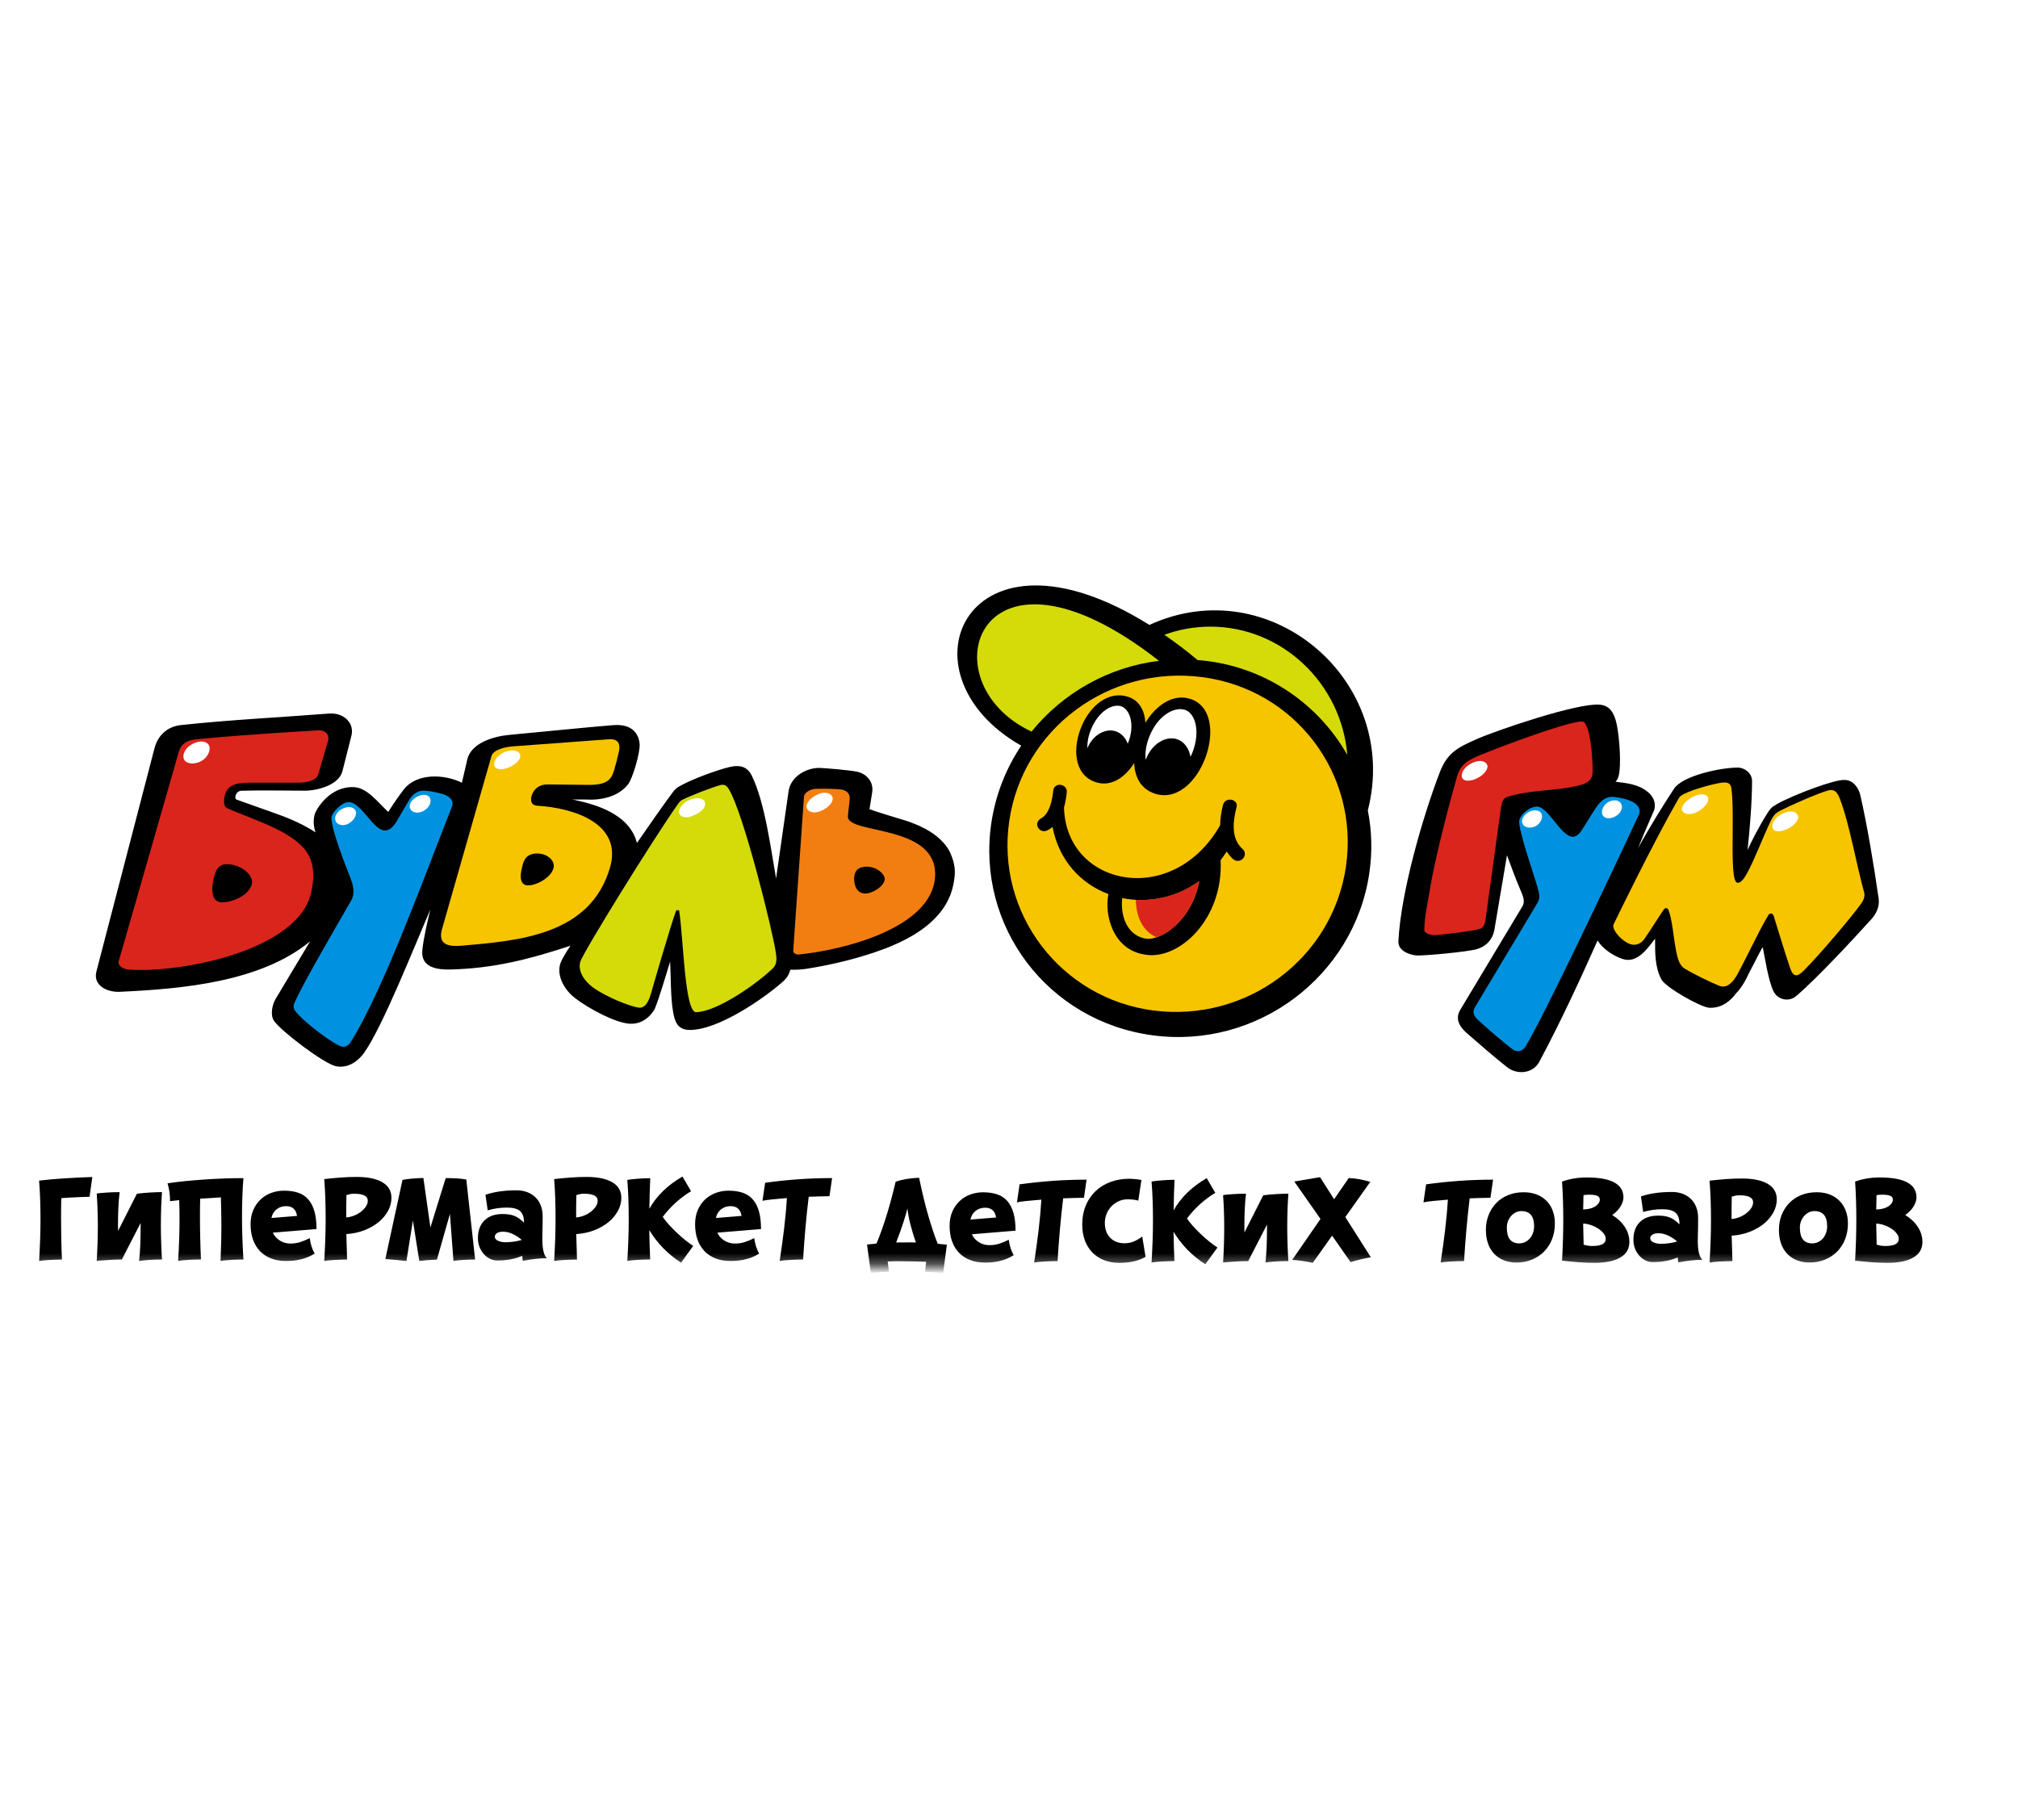 <?xml version="1.0" encoding="UTF-8"?> <svg xmlns="http://www.w3.org/2000/svg" width="194" height="175" viewBox="0 0 194 175" fill="none"> <rect width="193.103" height="175" fill="white"></rect> <mask id="mask0_123_285" style="mask-type:luminance" maskUnits="userSpaceOnUse" x="3" y="54" width="188" height="68"> <path d="M3 54H191V121.68H3V54Z" fill="white"></path> </mask> <g mask="url(#mask0_123_285)"> <g filter="url(#filter0_d_123_285)"> <path fill-rule="evenodd" clip-rule="evenodd" d="M158.382 69.125C158.802 70.447 158.938 72.566 158.898 74.002C159.394 74.164 159.891 74.397 160.386 74.741C161.11 73.97 162.215 73.397 163.411 72.997C165.012 72.463 166.916 72.175 167.992 72.175C169.845 72.175 171.529 73.682 171.601 75.532C173.021 74.828 175.71 73.729 177.502 73.44C180.031 73.037 181.679 74.785 182.087 77.146C182.627 80.259 183.112 83.391 183.719 86.551C184.184 88.968 182.607 90.392 181.147 91.99C179.17 94.153 176.59 96.63 174.682 98.282C173.233 99.536 170.837 98.967 169.709 97.317C168.456 98.777 166.636 100.144 164.571 99.571C163.087 99.156 161.019 98.01 159.815 97.005C158.998 96.324 158.638 95.838 158.294 94.862C157.338 95.099 156.225 95.023 155.321 94.644C153.925 97.693 152.468 100.735 150.888 103.693C149.648 106.018 147.047 106.315 144.855 105.172C143.371 104.397 141.991 103.131 140.654 102.106C139.058 100.881 138.434 99.002 139.302 97.143C139.714 96.265 140.374 95.237 140.862 94.371C139.71 94.501 138.034 94.722 136.929 94.64C134.937 94.489 133.04 93.093 133.149 90.978C133.185 90.265 133.256 89.506 133.356 88.719C130.212 97.867 121.002 104.112 110.916 102.743C102.578 101.612 96.277 95.715 94.064 88.272C91.387 93.133 83.366 95.407 78.281 96.051C76.444 98.393 70.323 101.976 67.114 101.897C65.97 101.87 64.933 101.395 64.257 100.473C63.407 101.072 62.379 101.363 61.341 101.3C59.129 101.162 55.483 99.24 54.12 97.563C53.532 96.839 53.083 95.965 52.795 94.853C50.414 95.505 47.718 95.878 45.269 96.044C44.161 96.119 42.533 96.174 41.517 95.675C40.201 98.706 38.788 101.731 37.736 103.191C36.675 104.654 34.998 105.445 33.186 105.39C30.954 105.322 25.825 101.494 25.057 99.671C24.625 98.647 24.701 97.511 25.081 96.49C24.233 96.736 23.381 96.934 22.536 97.1C19.316 97.733 15.879 98.041 12.578 98.235C9.926 98.389 7.313 96.25 8.049 93.509C10.006 86.263 11.914 78.973 13.73 71.688C14.451 68.809 17.084 68.227 19.483 68.054C23.781 67.741 28.086 67.42 32.382 67.084C35.195 66.863 37.579 69.169 36.875 71.945L36.255 74.394C36.861 74.597 37.434 74.885 37.96 75.248C39.568 73.519 41.381 72.922 43.685 73.211C44.309 70.525 47.218 69.339 49.758 69.129C52.951 68.868 56.928 68.453 59.917 68.184C62.341 67.966 64.406 69.549 64.633 71.981C64.718 72.906 64.378 74.287 64.09 75.192C64.469 74.749 65.166 74.362 65.678 74.097C66.81 73.512 69.135 72.574 70.739 72.234C72.763 71.803 74.404 72.677 75.344 74.52C76.38 73.151 78.32 72.293 80.021 72.281C81.121 72.274 83.281 72.46 84.302 72.863C86.018 73.539 87.198 75.101 87.002 76.969C89.431 77.716 91.799 78.59 93.311 80.243C93.34 79.982 93.368 79.721 93.404 79.46C93.709 77.249 94.361 75.1 95.336 73.092C83.062 62.766 94.436 47.673 111.344 58.059C114.462 56.965 117.826 56.778 121.046 57.519C124.266 58.26 127.21 59.9 129.535 62.247C131.623 64.357 133.148 66.957 133.968 69.809C134.789 72.661 134.88 75.674 134.232 78.57C134.465 79.994 134.544 81.461 134.477 82.913C135.325 79.452 136.461 75.987 137.549 73.373C138.346 71.455 140.166 70.45 141.979 69.647C144.731 68.429 152.368 65.922 154.894 66.135C156.746 66.293 157.846 67.436 158.382 69.125Z" fill="white"></path> </g> <path fill-rule="evenodd" clip-rule="evenodd" d="M131.496 77.919C131.88 79.861 131.944 81.897 131.637 83.97C130.168 93.882 120.846 100.878 110.836 99.546C100.738 98.213 93.832 89.048 95.301 79.136C95.696 76.474 96.677 73.932 98.173 71.694C85.959 64.753 92.96 49.102 110.496 60.085C122.138 54.742 134.673 65.524 131.496 77.919Z" fill="black"></path> <path fill-rule="evenodd" clip-rule="evenodd" d="M116.361 60.25C114.813 60.25 113.32 60.527 111.936 61.033C113.035 61.793 114.099 62.602 115.125 63.457C115.452 63.484 115.779 63.519 116.105 63.56C118.888 63.923 121.548 64.927 123.877 66.493C126.205 68.06 128.138 70.145 129.524 72.586C128.952 65.696 123.238 60.25 116.361 60.25ZM99.169 70.34C102.17 66.629 106.563 64.13 111.42 63.537C94.044 49.935 88.947 65.586 99.169 70.34Z" fill="#D4DB09"></path> <path fill-rule="evenodd" clip-rule="evenodd" d="M115.581 65.103C106.603 63.925 98.317 70.079 97.025 78.934C95.729 87.79 101.947 95.969 110.836 97.151C119.814 98.331 128.1 92.176 129.392 83.321C130.689 74.465 124.559 66.286 115.581 65.103Z" fill="#F7C400"></path> <path fill-rule="evenodd" clip-rule="evenodd" d="M100.135 78.659C100.567 78.401 101.083 77.721 101.255 76.016C101.343 75.166 102.636 75.335 102.552 76.186C102.507 76.677 102.419 77.162 102.288 77.637C102.291 77.665 102.292 77.692 102.291 77.72C102.548 85.251 112.758 87.316 117.299 79.342C117.307 78.725 117.403 78.064 117.571 77.38C117.831 76.53 119.124 76.87 118.867 77.637C118.351 79.683 118.607 80.877 119.472 81.644C120.076 82.241 119.211 83.178 118.523 82.582C118.294 82.371 118.093 82.13 117.927 81.866C117.739 82.158 117.547 82.439 117.343 82.704C117.619 88.427 113.29 92.366 110.065 91.781C106.94 91.306 106.161 87.901 106.557 85.963C103.94 84.982 101.807 82.767 101.188 79.512C101.025 79.645 100.847 79.759 100.659 79.853C99.875 80.189 99.271 79.082 100.135 78.659Z" fill="black"></path> <path fill-rule="evenodd" clip-rule="evenodd" d="M110.144 90.247C111.633 90.48 114.614 88.467 115.281 84.718C114.23 85.491 113.028 86.036 111.753 86.316C110.479 86.597 109.159 86.608 107.88 86.347C107.672 88.522 108.66 90.014 110.144 90.247Z" fill="#F7C400"></path> <path fill-rule="evenodd" clip-rule="evenodd" d="M109.193 86.517C109.217 88.226 109.913 89.582 111.194 90.12C112.738 89.602 114.751 87.715 115.286 84.718C113.526 86.007 111.372 86.643 109.193 86.517Z" fill="#DA251C"></path> <path fill-rule="evenodd" clip-rule="evenodd" d="M114.549 67.239C118.529 68.714 115.28 77.842 110.923 76.273C109.651 75.814 109.087 74.682 109.035 73.366C108.127 74.794 106.743 75.731 105.226 75.165C103.21 74.413 103.102 71.851 104.006 69.763C104.842 67.825 106.574 66.404 108.423 66.986C109.527 67.334 110.04 68.315 110.111 69.49C111.147 67.781 112.844 66.607 114.549 67.239Z" fill="black"></path> <path fill-rule="evenodd" clip-rule="evenodd" d="M107.816 67.919C106.972 67.611 105.608 68.358 104.884 70.134C104.615 70.79 104.515 71.403 104.536 71.933C105.048 70.684 106.24 69.992 107.236 70.304C107.796 70.482 108.209 70.933 108.412 71.51L108.421 71.495C109.161 69.695 108.612 68.208 107.816 67.919ZM113.946 68.259C112.914 67.907 111.317 68.758 110.493 70.814C110.161 71.645 110.069 72.416 110.141 73.061L110.149 73.041C110.665 71.594 112.033 70.692 113.169 71.079C113.849 71.312 114.314 71.965 114.45 72.772C114.518 72.637 114.578 72.495 114.638 72.345C115.426 70.312 114.898 68.588 113.946 68.259Z" fill="white"></path> <path fill-rule="evenodd" clip-rule="evenodd" d="M91.696 84.791C91.18 88.113 88.139 90.028 85.135 91.183C82.778 92.088 80.042 92.757 77.541 93.144C77.029 93.224 76.469 93.255 75.988 93.231C75.817 93.746 75.684 94.007 75.212 94.425C73.484 95.956 68.999 99.097 66.234 99.025C65.118 98.998 64.858 98.171 64.702 97.261C64.458 95.834 64.494 93.73 64.422 92.463C63.986 93.84 63.45 95.739 62.954 96.981C62.782 97.32 62.006 98.515 60.537 98.428C59.157 98.341 56.636 97.005 55.272 95.956C54.148 95.094 53.384 93.579 53.976 92.377C54.06 92.207 54.32 91.697 54.841 90.929C50.908 92.223 47.498 93.109 43.302 93.215C42.045 93.247 40.433 93.037 40.601 91.356C40.717 90.19 41.09 88.608 41.377 87.437C39.905 90.826 36.752 98.8 34.992 101.24C34.452 101.988 33.507 102.744 32.315 102.518C31.191 102.308 27.05 99.172 26.346 98.159C25.954 97.594 26.174 96.578 26.494 96.047L29.815 90.502C25.082 94.414 17.552 95.082 11.515 95.359C10.194 95.419 8.926 94.679 9.27 93.401L14.851 71.945C15.167 70.727 16.067 69.857 17.384 69.715C22.101 69.204 26.89 68.978 31.627 68.607C33.027 68.496 34.095 69.505 33.783 70.739L32.919 74.148C32.583 75.481 30.519 76.022 29.294 76.022C27.366 76.022 25.118 75.971 23.218 76.027C22.654 76.042 22.48 76.782 22.737 76.877C24.213 77.418 25.414 77.814 26.794 78.324C28.002 78.751 29.298 79.349 30.334 80.029C30.146 79.472 30.099 78.89 30.246 78.324C30.387 77.802 31.715 75.556 34.044 75.683C35.288 75.75 36.292 77.095 37.324 78.067C37.782 77.335 38.272 76.624 38.793 75.936C40.041 74.294 42.721 74.424 44.402 75.255C44.574 74.516 44.754 73.78 44.918 73.041C45.286 71.411 47.49 70.79 48.975 70.655C52.208 70.359 56.893 69.876 58.985 69.718C60.793 69.584 61.402 70.576 61.489 71.506C61.566 72.313 60.818 74.867 60.368 75.425C59.421 76.62 57.781 76.959 56.312 76.873H55.016C58.124 77.47 60.626 78.66 61.23 81.049C62.549 79.136 63.798 77.359 64.602 76.276C64.918 75.845 65.002 75.766 65.502 75.497C66.635 74.884 68.839 74.065 70.084 73.76C71.204 73.484 71.876 73.76 72.276 74.583C73.536 77.165 74.1 81.599 74.608 84.459L75.817 76.022C76.077 74.575 77.589 73.836 78.733 73.832C79.078 73.832 81.838 74.041 82.55 74.235C83.218 74.417 84.018 75.097 83.846 76.193L83.587 77.81C83.674 77.81 83.846 77.897 84.102 77.981C84.878 78.238 86.003 78.578 87.123 78.918C88.675 79.428 90.403 80.282 91.268 81.813C91.868 83.087 91.868 83.855 91.696 84.791Z" fill="black"></path> <path fill-rule="evenodd" clip-rule="evenodd" d="M78.406 75.845C78.678 75.825 80.554 75.821 80.994 75.932C81.366 76.027 81.71 76.272 81.687 76.782C81.654 77.352 81.546 77.918 81.514 78.487C81.406 80.275 90.284 79.171 89.888 84.365C89.512 89.265 81.002 91.361 76.769 91.776C76.578 91.796 76.237 91.645 76.254 91.436L77.289 76.609C77.306 76.272 77.782 75.884 78.406 75.845ZM83.067 83.344C84.167 83.201 85.087 84.02 85.051 84.538C85.003 85.218 83.931 85.839 83.327 85.902C82.294 86.009 82.075 84.962 82.118 84.368C82.154 83.85 82.375 83.431 83.067 83.344Z" fill="#F27E11"></path> <path fill-rule="evenodd" clip-rule="evenodd" d="M30.587 70.221C31.435 70.19 31.675 70.771 31.535 71.246L30.587 74.485C30.431 75.019 29.463 75.252 28.775 75.252H23.941C22.813 75.252 22.197 75.454 21.852 75.932C21.548 76.356 21.316 77.487 21.869 77.724C24.205 78.733 27.042 79.603 28.686 81.047C29.37 81.648 30.63 82.827 29.894 85.903C28.585 91.366 17.579 93.545 12.458 93.232C11.854 93.197 11.277 92.88 11.422 92.382L17.184 72.306C17.539 71.068 18.62 71.108 19.792 70.997C23.424 70.637 30.414 70.225 30.587 70.222L30.587 70.221ZM21.873 83.088C23.253 83.142 24.442 84.191 24.201 85.049C23.922 86.066 22.389 86.754 21.353 86.754C19.973 86.754 20.453 84.697 20.661 84.028C20.801 83.585 21.097 83.056 21.873 83.088Z" fill="#DA251C"></path> <path fill-rule="evenodd" clip-rule="evenodd" d="M40.773 76.015C41.285 76.031 41.978 76.173 42.542 76.339C43.218 76.537 43.677 76.976 43.449 77.55C41.066 83.561 36.877 95.19 33.696 100.217C33.523 100.473 33.264 100.671 32.919 100.644C32.359 100.597 29.279 98.393 28.355 97.171C28.234 97.009 28.182 96.725 28.291 96.463C29.022 94.715 32.755 88.331 33.764 86.579C34.143 85.919 33.967 85.14 33.7 84.451C33.464 83.847 31.655 79.345 31.887 78.488C31.999 78.068 32.835 77.123 33.528 77.123C34.736 77.123 35.856 79.812 36.98 79.848C37.448 79.863 37.824 79.484 38.148 78.938C38.528 78.301 38.961 77.534 39.369 76.862C39.697 76.328 40.189 75.999 40.773 76.015Z" fill="#0092E0"></path> <path fill-rule="evenodd" clip-rule="evenodd" d="M59.01 74.141C58.754 74.951 58.346 75.485 56.525 75.466L52.684 75.418C51.82 75.406 51.344 75.857 51.132 76.442C51 76.803 50.96 77.423 51.648 77.467C55.073 77.673 59.898 79.129 58.637 83.431C56.741 89.906 49.924 90.451 44.31 90.93C42.666 91.068 42.154 90.523 42.498 89.313L47.247 72.697C47.439 72.02 48.719 71.803 49.319 71.76C52.144 71.55 56.481 71.226 58.522 71.079C59.498 71.008 59.637 71.594 59.51 72.215C59.37 72.863 59.203 73.506 59.01 74.141ZM51.647 82.063C52.684 82.063 53.424 82.818 53.2 83.51C52.904 84.435 51.56 85.127 50.784 85.127C49.748 85.127 50.071 83.759 50.267 83.083C50.419 82.569 50.699 82.063 51.647 82.063Z" fill="#F7C400"></path> <path fill-rule="evenodd" clip-rule="evenodd" d="M70.051 75.85C71.508 78.231 74.316 89.661 74.588 91.615C74.669 92.189 74.721 92.711 74.26 93.141C72.583 94.724 68.911 97.263 66.923 97.318C65.803 97.35 65.706 90.092 65.282 87.517H65.022C64.582 88.546 62.606 95.443 62.606 95.443C62.518 95.701 62.261 96.891 61.485 96.891C60.621 96.804 58.244 95.847 56.996 94.933C56.124 94.293 55.536 93.332 55.788 92.461C56.033 91.623 62.722 80.766 65.234 77.222C65.366 77.04 65.499 76.95 65.599 76.894C66.291 76.534 68.387 75.724 69.263 75.482C69.624 75.388 69.848 75.518 70.051 75.85Z" fill="#D4DB09"></path> <path fill-rule="evenodd" clip-rule="evenodd" d="M17.642 72.862C17.554 72.265 18.074 71.668 18.762 71.414C19.454 71.157 20.058 71.328 20.142 71.841C20.23 72.352 19.798 73.036 19.106 73.289C18.421 73.542 17.73 73.372 17.642 72.862ZM39.395 77.632C39.307 77.205 39.754 76.729 40.259 76.524C40.79 76.307 41.295 76.438 41.379 76.865C41.467 77.292 41.131 77.826 40.514 78.059C40.007 78.253 39.479 78.059 39.395 77.632ZM32.229 78.826C32.141 78.399 32.497 77.912 33.085 77.69C33.625 77.486 34.129 77.635 34.217 78.063C34.305 78.49 33.889 79.036 33.353 79.258C32.849 79.459 32.317 79.253 32.229 78.826ZM47.508 73.543C47.42 73.115 47.94 72.518 48.629 72.265C49.32 72.008 49.925 72.178 50.008 72.605C50.096 73.033 49.561 73.507 48.888 73.8C48.181 74.104 47.592 73.97 47.508 73.543ZM65.287 78.142C65.2 77.715 65.72 77.117 66.408 76.865C67.1 76.608 67.704 76.778 67.789 77.205C67.872 77.632 67.356 78.142 66.668 78.399C65.976 78.74 65.371 78.569 65.287 78.142ZM77.543 77.632C77.455 77.205 77.959 76.659 78.663 76.355C79.339 76.062 79.959 76.268 80.043 76.695C80.131 77.122 79.627 77.668 78.923 77.972C78.251 78.265 77.631 78.059 77.543 77.632Z" fill="white"></path> <path fill-rule="evenodd" clip-rule="evenodd" d="M155.311 69.197C155.615 70.162 155.847 72.808 155.687 74.165C155.647 74.509 155.571 74.904 155.311 75.162C156.399 75.296 157.496 75.402 158.379 76.119C158.888 76.53 159.24 77.124 159.024 77.891C159 77.973 158.332 79.425 157.472 81.553C158.591 79.508 159.908 77.392 160.924 75.846C161.776 74.549 165.481 73.8 167.054 73.8C167.73 73.8 168.433 74.355 168.433 75.079C168.433 77.001 168.226 79.69 168.002 81.723C168.342 80.944 169.19 79.319 169.826 78.318C170.174 77.772 170.258 77.63 170.835 77.305C172.395 76.431 176.38 74.92 177.324 74.992C178.144 74.992 178.672 75.723 178.844 76.467C179.48 79.227 180.156 83.238 180.605 86.41C180.708 87.149 180.381 87.854 179.912 88.367C178.112 90.361 174.644 94.095 172.663 95.779C171.987 96.353 170.906 96.151 170.49 95.297C169.99 94.273 169.65 91.978 169.47 91.093L169.382 91.18C168.95 91.947 168.606 92.714 168.174 93.481C167.83 94.249 167.397 95.016 166.878 95.526C166.445 96.124 165.581 96.974 164.289 96.891C163.424 96.804 160.128 94.941 159.716 94.166C159.076 92.959 159.112 91.572 159.112 90.247C158.315 91.299 157.355 92.643 156.003 92.208C155.307 91.982 154.147 91.358 153.587 90.42C151.786 94.447 150.046 98.22 147.978 102.091C147.353 103.259 145.805 103.337 144.897 102.618C143.693 101.665 142.256 100.423 141.076 99.39C140.572 98.952 139.755 98.14 140.384 97.089L146.357 87.142C146.625 86.695 146.437 86.212 146.237 85.741C145.737 84.567 145.3 83.404 144.873 82.233L143.664 89.392C143.52 90.258 142.944 90.978 141.94 91.266C141.076 91.516 136.851 91.915 136.158 91.864C135.731 91.833 134.382 91.524 134.434 90.499C134.666 85.824 136.767 78.528 138.427 74.22C139.143 72.366 140.16 71.859 141.944 71.072C143.909 70.202 151.642 67.572 153.77 67.75C154.687 67.829 155.055 68.399 155.311 69.197Z" fill="black"></path> <path fill-rule="evenodd" clip-rule="evenodd" d="M155.051 76.614C156.087 76.701 157.984 77.125 157.556 78.319C157.556 78.319 148.914 96.872 146.669 100.602C146.369 101.1 145.849 101.183 145.469 100.922C144.793 100.464 142.828 98.743 142.093 98.071C141.728 97.738 141.52 97.371 141.76 96.895L147.761 86.882C148.126 86.273 147.969 85.972 147.802 85.307C147.561 84.366 145.861 79.592 146.065 78.832C146.205 78.311 147.025 77.519 147.802 77.555C148.838 77.603 150.046 80.368 151.166 80.454C151.47 80.454 151.766 80.257 152.002 79.909C152.451 79.245 152.951 78.362 153.471 77.599C153.875 76.994 154.407 76.582 155.051 76.614Z" fill="#0092E0"></path> <path fill-rule="evenodd" clip-rule="evenodd" d="M152.457 69.664C152.949 70.554 153.134 73.211 153.105 74.256C153.081 75.177 152.341 75.394 151.513 75.588C149.913 75.964 147.436 75.988 145.708 76.403C144.532 76.684 144.428 76.704 144.263 77.89L142.795 88.541C142.743 88.925 142.539 89.214 142.279 89.308C141.767 89.494 138.25 89.941 137.79 89.906C137.446 89.878 136.926 89.736 136.926 89.396C136.926 88.201 137.27 86.753 137.442 85.646C137.962 82.336 139.578 76.364 140.066 74.678C140.438 73.389 141.239 73.033 142.479 72.523C144.375 71.744 150.261 69.541 151.905 69.379C152.197 69.347 152.301 69.38 152.457 69.664Z" fill="#DA251C"></path> <path fill-rule="evenodd" clip-rule="evenodd" d="M166.441 75.758C166.717 77.617 166.453 81.612 166.625 83.637C166.689 84.392 166.813 84.875 167.045 84.875C167.337 84.899 167.641 84.531 167.962 83.945C168.653 82.684 169.518 80.406 170.226 78.934C170.518 78.329 170.754 78.139 171.154 77.934C172.198 77.4 174.707 76.296 175.735 76.004C176.455 75.802 176.695 76.324 176.923 76.925C177.796 79.235 178.472 83.15 179.212 85.813C179.308 86.16 179.156 86.54 178.952 86.837C178.163 87.976 174.991 91.729 173.423 93.303C172.778 93.951 172.398 93.972 172.09 93.07C171.618 91.701 170.798 88.945 170.518 88.082C170.422 87.786 170.146 87.73 169.974 88.027C168.854 89.953 167.833 92.236 166.997 93.727C166.653 94.343 166.061 95.087 165.293 94.787C164.525 94.486 162.724 93.612 161.928 93.11C161.428 92.797 161.26 92.057 161.148 91.508C160.872 90.167 160.78 88.411 160.38 87.454C160.308 87.28 160.068 87.272 159.96 87.426C159.539 88.039 158.787 89.257 158.091 90.27C157.768 90.74 157.215 90.966 156.671 90.76C156.195 90.578 155.639 90.095 155.327 89.636C155.13 89.344 155.035 89.064 155.123 88.873C155.427 88.237 158.999 80.892 161.336 76.842C161.504 76.553 161.596 76.49 161.908 76.328C162.844 75.854 164.793 75.351 165.477 75.256C165.949 75.201 166.361 75.212 166.441 75.758Z" fill="#F7C400"></path> <path fill-rule="evenodd" clip-rule="evenodd" d="M140.551 74.737C140.419 74.298 140.811 73.713 141.499 73.373C142.192 73.033 142.78 73.124 142.968 73.543C143.123 73.891 142.707 74.48 142.019 74.82C141.327 75.161 140.675 75.153 140.551 74.737ZM146.332 79.08C146.244 78.653 146.676 78.143 147.196 77.973C147.713 77.803 148.189 77.977 148.232 78.4C148.277 78.831 147.972 79.338 147.456 79.507C146.936 79.677 146.42 79.507 146.332 79.08ZM154.014 78.23C153.926 77.803 154.25 77.242 154.79 77.036C155.374 76.815 155.826 77.036 155.91 77.463C155.998 77.89 155.638 78.365 155.134 78.57C154.602 78.792 154.102 78.657 154.014 78.23ZM161.695 77.89C161.583 77.558 162.052 76.969 162.732 76.612C163.344 76.288 164.064 76.257 164.2 76.7C164.328 77.115 163.844 77.704 163.164 78.064C162.547 78.384 161.844 78.325 161.695 77.89ZM170.413 79.595C170.241 79.168 170.674 78.57 171.362 78.23C172.053 77.89 172.658 77.973 172.83 78.4C173.002 78.74 172.57 79.338 171.882 79.677C171.189 80.018 170.498 80.018 170.413 79.595Z" fill="white"></path> <path d="M79.741 115.013C79.48 115.013 79.178 115.017 78.837 115.029L77.744 115.065C77.503 117.058 77.327 119.068 77.206 121.097C77.021 121.097 76.824 121.101 76.608 121.109C76.391 121.117 76.178 121.125 75.969 121.136C75.756 121.148 75.562 121.16 75.382 121.18C75.202 121.197 75.061 121.216 74.953 121.236C75.113 120.196 75.254 119.179 75.374 118.183C75.495 117.185 75.587 116.189 75.647 115.192C75.173 115.23 74.699 115.273 74.225 115.32C73.8 115.363 73.49 115.406 73.301 115.454L73.555 113.719C74.611 113.573 75.672 113.462 76.736 113.385C77.785 113.31 78.873 113.27 79.994 113.27L79.741 115.013ZM73.161 118.17L68.963 118.516C69.095 118.822 69.316 119.071 69.626 119.27C69.931 119.465 70.277 119.564 70.658 119.564C70.996 119.564 71.321 119.513 71.627 119.414C71.93 119.313 72.226 119.19 72.51 119.044C72.586 119.628 72.747 120.124 72.984 120.529C72.623 120.76 72.217 120.935 71.763 121.057C71.309 121.18 70.795 121.24 70.224 121.24C69.694 121.24 69.22 121.16 68.803 120.998C68.399 120.848 68.034 120.61 67.734 120.302C67.431 119.986 67.201 119.608 67.059 119.195C66.903 118.759 66.822 118.265 66.822 117.713C66.822 117.205 66.906 116.748 67.079 116.348C67.252 115.946 67.485 115.609 67.782 115.327C68.079 115.049 68.421 114.838 68.807 114.695C69.203 114.551 69.622 114.479 70.044 114.481C70.566 114.481 71.02 114.549 71.414 114.684C71.803 114.819 72.128 115.038 72.385 115.338C72.642 115.637 72.836 116.022 72.968 116.491C73.096 116.955 73.161 117.519 73.161 118.17ZM71.289 116.907C71.189 116.28 70.843 115.966 70.241 115.966C69.883 115.966 69.574 116.069 69.316 116.276C69.059 116.482 68.895 116.76 68.826 117.106L71.289 116.907ZM62.512 113.278C62.491 113.767 62.472 114.255 62.459 114.743C62.444 115.232 62.436 115.724 62.427 116.217C63.118 114.981 64.179 113.953 65.608 113.123L66.433 114.532C65.376 115.173 64.453 116.01 63.712 116.999C63.846 117.209 64.03 117.443 64.267 117.706C64.504 117.967 64.757 118.23 65.03 118.488C65.304 118.75 65.581 118.996 65.865 119.226C66.151 119.457 66.412 119.644 66.641 119.79L65.476 121.399C64.23 120.606 63.184 119.537 62.419 118.273C62.427 118.746 62.436 119.219 62.451 119.683C62.467 120.152 62.484 120.62 62.504 121.093C62.319 121.093 62.122 121.097 61.913 121.105C61.7 121.112 61.496 121.121 61.29 121.133C61.086 121.145 60.897 121.157 60.724 121.176C60.551 121.192 60.41 121.212 60.306 121.232C60.351 120.533 60.383 119.846 60.407 119.167C60.453 117.871 60.454 116.575 60.41 115.279C60.39 114.667 60.355 114.055 60.306 113.444C60.434 113.425 60.587 113.401 60.768 113.381C60.949 113.361 61.138 113.341 61.335 113.329C61.532 113.314 61.733 113.301 61.937 113.294C62.146 113.286 62.339 113.278 62.512 113.278ZM57.458 115.442C57.458 114.997 57.024 114.775 56.157 114.775C55.995 114.775 55.864 114.787 55.767 114.807C55.645 114.833 55.525 114.865 55.406 114.902C55.398 115.263 55.393 115.624 55.389 115.978C55.386 116.336 55.386 116.693 55.386 117.055C55.647 117.034 55.904 116.971 56.153 116.872C56.402 116.773 56.626 116.645 56.819 116.491C57.012 116.336 57.169 116.169 57.285 115.99C57.402 115.808 57.458 115.626 57.458 115.442ZM59.731 115.171C59.731 115.597 59.628 116.01 59.414 116.407C59.188 116.819 58.885 117.185 58.522 117.483C58.137 117.805 57.679 118.067 57.149 118.277C56.618 118.488 56.032 118.611 55.397 118.655C55.413 119.068 55.425 119.473 55.434 119.878L55.47 121.101C55.285 121.101 55.088 121.105 54.879 121.113C54.666 121.121 54.461 121.128 54.256 121.141C54.052 121.152 53.863 121.164 53.69 121.184C53.517 121.2 53.377 121.22 53.273 121.24C53.316 120.541 53.348 119.85 53.373 119.159C53.419 117.844 53.42 116.527 53.376 115.211C53.356 114.595 53.321 113.98 53.273 113.365C53.812 113.304 54.353 113.254 54.895 113.215C55.386 113.177 55.877 113.158 56.369 113.158C57.45 113.158 58.278 113.329 58.86 113.671C59.443 114.008 59.732 114.509 59.732 115.172L59.731 115.171ZM52.581 120.974C51.918 120.974 51.143 121.057 50.255 121.224C50.242 121.118 50.23 121.012 50.219 120.906C50.211 120.853 50.205 120.798 50.204 120.744C49.532 121.042 48.729 121.192 47.793 121.192C47.552 121.192 47.323 121.136 47.102 121.03C46.876 120.919 46.675 120.763 46.511 120.572C46.335 120.371 46.196 120.142 46.098 119.893C45.995 119.624 45.943 119.337 45.945 119.048C45.945 118.329 46.15 117.765 46.564 117.349C46.977 116.935 47.564 116.724 48.324 116.724C48.557 116.724 48.761 116.741 48.942 116.769C49.122 116.797 49.291 116.84 49.448 116.904C49.605 116.967 49.761 117.05 49.91 117.158C50.058 117.265 50.211 117.4 50.376 117.558C50.376 117.034 50.248 116.661 49.995 116.439C49.741 116.216 49.319 116.105 48.725 116.105C48.11 116.105 47.499 116.193 46.885 116.367L46.672 114.874C47.496 114.589 48.496 114.446 49.665 114.446C50.038 114.446 50.38 114.505 50.689 114.624C50.998 114.743 51.264 114.91 51.48 115.124C51.698 115.338 51.87 115.601 51.987 115.906C52.107 116.212 52.167 116.558 52.167 116.943V117.173C52.167 117.301 52.167 117.464 52.163 117.67C52.155 118.057 52.147 118.445 52.139 118.833C52.136 118.992 52.136 119.092 52.136 119.127C52.139 120.105 52.288 120.716 52.581 120.974ZM50.163 119.219C49.544 118.69 48.942 118.425 48.363 118.425C48.094 118.425 47.897 118.472 47.765 118.568C47.636 118.663 47.568 118.771 47.568 118.897C47.568 119.071 47.673 119.207 47.881 119.298C48.09 119.393 48.335 119.441 48.616 119.441C49.139 119.433 49.659 119.359 50.163 119.219ZM45.676 121.101C44.941 121.101 44.25 121.145 43.591 121.228L43.254 116.713L42.005 121.105C41.651 121.121 41.337 121.136 41.056 121.16C40.779 121.184 40.53 121.212 40.309 121.24L39.694 117.352L39.072 121.24C38.397 121.163 37.721 121.101 37.044 121.054L38.694 113.445C39.172 113.346 39.843 113.285 40.702 113.258L41.377 118.016L42.848 113.27C43.238 113.27 43.595 113.282 43.929 113.301C44.262 113.322 44.559 113.357 44.828 113.405L45.676 121.101ZM35.357 115.442C35.357 114.997 34.923 114.775 34.056 114.775C33.894 114.775 33.763 114.787 33.665 114.807C33.543 114.833 33.423 114.865 33.304 114.902C33.296 115.263 33.292 115.624 33.288 115.978C33.284 116.336 33.284 116.693 33.284 117.055C33.545 117.034 33.803 116.971 34.051 116.872C34.3 116.773 34.525 116.645 34.718 116.491C34.911 116.336 35.067 116.169 35.184 115.99C35.3 115.808 35.357 115.626 35.357 115.442ZM37.63 115.171C37.63 115.597 37.526 116.01 37.313 116.407C37.087 116.819 36.784 117.185 36.421 117.483C36.036 117.805 35.578 118.067 35.048 118.277C34.517 118.488 33.93 118.611 33.296 118.655C33.308 119.068 33.324 119.473 33.333 119.878L33.369 121.101C33.184 121.101 32.986 121.105 32.778 121.113C32.565 121.121 32.36 121.128 32.155 121.141C31.95 121.152 31.762 121.164 31.589 121.184C31.416 121.2 31.276 121.22 31.171 121.24C31.215 120.541 31.247 119.85 31.271 119.159C31.317 117.844 31.319 116.527 31.275 115.211C31.254 114.595 31.22 113.98 31.171 113.365C31.741 113.301 32.284 113.25 32.794 113.215C33.284 113.177 33.776 113.158 34.268 113.158C35.349 113.158 36.176 113.329 36.759 113.671C37.341 114.008 37.631 114.509 37.631 115.172L37.63 115.171ZM30.427 118.17L26.23 118.516C26.362 118.822 26.583 119.071 26.892 119.27C27.198 119.465 27.544 119.564 27.925 119.564C28.263 119.564 28.588 119.513 28.893 119.414C29.197 119.313 29.492 119.19 29.777 119.044C29.854 119.628 30.014 120.124 30.251 120.529C29.873 120.767 29.461 120.945 29.029 121.057C28.576 121.18 28.062 121.24 27.491 121.24C26.961 121.24 26.487 121.16 26.07 120.998C25.666 120.848 25.302 120.61 25.001 120.302C24.699 119.986 24.468 119.608 24.326 119.195C24.169 118.759 24.089 118.265 24.089 117.713C24.089 117.205 24.173 116.748 24.346 116.348C24.519 115.946 24.752 115.609 25.049 115.327C25.346 115.049 25.688 114.838 26.073 114.695C26.47 114.551 26.889 114.479 27.311 114.481C27.832 114.481 28.287 114.549 28.681 114.684C29.07 114.819 29.395 115.038 29.652 115.338C29.909 115.637 30.103 116.022 30.235 116.491C30.363 116.955 30.427 117.519 30.427 118.17ZM28.556 116.907C28.456 116.28 28.11 115.966 27.508 115.966C27.149 115.966 26.84 116.069 26.583 116.276C26.326 116.482 26.162 116.76 26.094 117.106L28.556 116.907ZM21.188 115.129L20.096 115.2C19.782 115.22 19.497 115.239 19.244 115.251C19.236 115.545 19.233 115.836 19.228 116.117C19.224 116.403 19.224 116.693 19.224 116.983C19.224 118.357 19.256 119.727 19.32 121.093C19.136 121.093 18.939 121.097 18.73 121.105C18.517 121.112 18.312 121.121 18.108 121.133C17.918 121.142 17.73 121.157 17.541 121.176C17.368 121.192 17.228 121.212 17.123 121.232C17.168 120.541 17.2 119.862 17.224 119.195C17.27 117.927 17.271 116.658 17.228 115.39C17.099 115.406 16.974 115.418 16.846 115.434C16.718 115.45 16.552 115.466 16.348 115.486C16.353 114.905 16.272 114.327 16.107 113.771C16.601 113.695 17.143 113.628 17.734 113.567C18.345 113.506 18.957 113.455 19.569 113.413C20.205 113.368 20.841 113.334 21.478 113.31C22.095 113.286 22.712 113.275 23.329 113.274H23.402C23.353 113.886 23.318 114.499 23.298 115.113C23.254 116.419 23.255 117.726 23.302 119.032C23.326 119.715 23.358 120.406 23.402 121.1C23.289 121.1 23.145 121.1 22.964 121.105C22.783 121.109 22.59 121.117 22.382 121.124C22.173 121.136 21.968 121.148 21.763 121.169C21.575 121.183 21.387 121.206 21.201 121.236C21.228 120.569 21.249 119.945 21.265 119.374C21.29 118.388 21.291 117.401 21.268 116.415L21.232 115.096L21.188 115.129ZM15.572 114.616C15.536 115.132 15.512 115.645 15.492 116.153C15.456 117.233 15.456 118.314 15.492 119.394C15.509 119.957 15.536 120.525 15.572 121.097C15.087 121.097 14.661 121.112 14.291 121.141C13.926 121.169 13.617 121.2 13.371 121.236C13.428 120.736 13.468 120.203 13.488 119.647C13.508 119.091 13.52 118.527 13.52 117.964V117.586L11.713 121.101H11.479C11.331 121.101 11.169 121.105 10.997 121.113C10.824 121.121 10.651 121.128 10.483 121.141C10.315 121.152 10.15 121.164 9.993 121.176C9.836 121.192 9.692 121.2 9.563 121.208H9.511C9.418 121.224 9.35 121.232 9.298 121.24C9.334 120.669 9.358 120.1 9.378 119.536C9.394 118.972 9.406 118.404 9.406 117.833C9.406 117.316 9.399 116.804 9.378 116.296C9.361 115.783 9.334 115.271 9.298 114.759C9.39 114.739 9.515 114.72 9.68 114.707C9.84 114.695 10.021 114.68 10.217 114.664C10.415 114.648 10.624 114.64 10.849 114.632C11.066 114.624 11.282 114.62 11.499 114.62C11.44 115.121 11.4 115.625 11.379 116.129C11.354 116.68 11.342 117.233 11.342 117.785C11.342 117.884 11.342 117.976 11.346 118.067C11.351 118.158 11.351 118.254 11.351 118.349L13.159 114.775C13.364 114.746 13.57 114.722 13.777 114.704C13.998 114.683 14.219 114.668 14.432 114.656C14.649 114.644 14.853 114.636 15.051 114.628C15.251 114.62 15.424 114.616 15.572 114.616ZM8.875 113.167L8.61 115.069C8.482 115.069 8.321 115.073 8.124 115.081C7.928 115.088 7.707 115.096 7.461 115.108L6.694 115.144C6.425 115.159 6.16 115.176 5.89 115.196C5.883 115.521 5.878 115.851 5.875 116.173C5.87 116.499 5.87 116.824 5.87 117.15C5.87 117.804 5.878 118.46 5.89 119.116C5.903 119.77 5.927 120.434 5.955 121.101C5.77 121.101 5.573 121.105 5.364 121.113C5.151 121.121 4.947 121.128 4.741 121.141C4.537 121.152 4.348 121.164 4.175 121.184C4.002 121.2 3.862 121.22 3.758 121.24C3.801 120.541 3.834 119.858 3.858 119.187C3.904 117.906 3.905 116.624 3.862 115.343C3.841 114.732 3.806 114.121 3.758 113.512C4.582 113.416 5.408 113.344 6.236 113.294C7.124 113.234 8.004 113.194 8.876 113.166L8.875 113.167ZM131.787 120.887C131.48 120.939 131.174 121 130.871 121.069C130.549 121.141 130.207 121.236 129.838 121.348L128.063 118.806L126.202 121.418C125.468 121.26 124.809 121.164 124.226 121.136L126.946 117.197L124.427 113.6L126.902 113.182L128.255 115.303L129.661 113.266C130.28 113.285 130.971 113.409 131.734 113.631L129.332 117.018L131.787 120.887ZM123.857 114.767C123.821 115.284 123.797 115.796 123.776 116.304C123.739 117.384 123.739 118.465 123.776 119.545C123.792 120.108 123.821 120.676 123.857 121.248C123.37 121.248 122.945 121.264 122.575 121.291C122.21 121.319 121.9 121.351 121.655 121.387C121.711 120.887 121.752 120.354 121.771 119.799C121.792 119.242 121.804 118.678 121.804 118.114V117.738L119.996 121.252H119.763C119.615 121.252 119.454 121.256 119.281 121.264C119.109 121.272 118.936 121.279 118.767 121.292C118.598 121.303 118.433 121.315 118.277 121.327C118.12 121.343 117.975 121.351 117.847 121.359H117.795C117.702 121.375 117.634 121.383 117.582 121.391C117.618 120.82 117.642 120.251 117.662 119.687C117.678 119.123 117.69 118.555 117.69 117.984C117.69 117.467 117.682 116.955 117.662 116.447C117.645 115.934 117.618 115.422 117.582 114.91C117.675 114.89 117.799 114.87 117.963 114.859C118.124 114.842 118.305 114.831 118.502 114.815C118.699 114.799 118.908 114.791 119.133 114.783C119.354 114.775 119.57 114.771 119.783 114.771C119.724 115.273 119.684 115.776 119.663 116.28C119.638 116.832 119.626 117.384 119.627 117.936C119.627 118.035 119.627 118.127 119.63 118.218C119.634 118.31 119.634 118.404 119.634 118.5L121.442 114.926C121.631 114.898 121.84 114.874 122.061 114.854C122.282 114.835 122.503 114.819 122.716 114.807C122.933 114.795 123.138 114.787 123.334 114.779C123.535 114.771 123.708 114.767 123.857 114.767ZM112.91 113.433C112.89 113.922 112.87 114.41 112.858 114.898C112.841 115.387 112.834 115.879 112.826 116.372C113.517 115.136 114.577 114.108 116.007 113.278L116.831 114.688C115.775 115.328 114.851 116.165 114.111 117.154C114.244 117.364 114.428 117.598 114.666 117.861C114.903 118.122 115.155 118.385 115.429 118.643C115.702 118.905 115.979 119.151 116.265 119.381C116.55 119.612 116.81 119.799 117.04 119.945L115.874 121.554C114.628 120.762 113.581 119.692 112.817 118.428C112.826 118.901 112.834 119.374 112.85 119.838C112.865 120.307 112.882 120.775 112.902 121.248C112.717 121.248 112.52 121.252 112.311 121.26C112.098 121.267 111.894 121.275 111.689 121.288C111.484 121.3 111.295 121.312 111.122 121.331C110.949 121.347 110.809 121.367 110.704 121.387C110.748 120.699 110.781 120.011 110.805 119.322C110.852 118.026 110.853 116.73 110.809 115.434C110.789 114.822 110.754 114.21 110.704 113.599C110.833 113.58 110.985 113.556 111.162 113.536C111.343 113.516 111.532 113.496 111.729 113.484C111.925 113.469 112.127 113.456 112.332 113.449C112.544 113.437 112.733 113.433 112.91 113.433ZM110.13 120.843C109.467 121.228 108.623 121.418 107.604 121.418C107.061 121.418 106.567 121.331 106.129 121.157C105.705 120.994 105.321 120.74 105.004 120.414C104.688 120.081 104.445 119.686 104.29 119.254C104.124 118.801 104.04 118.298 104.04 117.737C104.04 117.07 104.153 116.463 104.374 115.923C104.584 115.4 104.903 114.927 105.309 114.537C105.723 114.145 106.213 113.842 106.748 113.647C107.306 113.437 107.917 113.334 108.587 113.334C108.652 113.334 108.736 113.337 108.841 113.346C108.945 113.353 109.057 113.361 109.17 113.373C109.282 113.385 109.391 113.397 109.491 113.409C109.592 113.425 109.672 113.437 109.728 113.452L109.431 115.438C109.269 115.389 109.102 115.356 108.933 115.339C108.757 115.322 108.58 115.312 108.403 115.311C108.102 115.311 107.812 115.371 107.547 115.494C107.016 115.732 106.598 116.168 106.382 116.709C106.27 116.983 106.213 117.273 106.213 117.57C106.213 118.178 106.386 118.655 106.731 119.008C107.077 119.362 107.535 119.536 108.105 119.536C108.435 119.536 108.745 119.477 109.026 119.353C109.307 119.231 109.568 119.075 109.809 118.889L110.13 120.843ZM104.205 115.164C103.944 115.164 103.642 115.168 103.301 115.18C102.959 115.192 102.594 115.204 102.208 115.216C101.967 117.209 101.791 119.219 101.67 121.248C101.485 121.248 101.288 121.252 101.072 121.26C100.855 121.267 100.642 121.275 100.433 121.288C100.22 121.3 100.027 121.312 99.846 121.331C99.666 121.347 99.525 121.367 99.417 121.387C99.577 120.351 99.718 119.33 99.839 118.334C99.959 117.337 100.051 116.339 100.112 115.343C99.59 115.387 99.115 115.426 98.689 115.47C98.264 115.514 97.954 115.557 97.765 115.605L98.019 113.87C99.076 113.724 100.137 113.613 101.2 113.536C102.249 113.461 103.337 113.421 104.458 113.421L104.205 115.164ZM97.629 118.325L93.431 118.671C93.564 118.977 93.785 119.227 94.094 119.425C94.399 119.62 94.745 119.719 95.127 119.719C95.463 119.719 95.789 119.668 96.094 119.568C96.398 119.468 96.694 119.344 96.978 119.198C97.055 119.783 97.215 120.279 97.453 120.684C97.075 120.921 96.663 121.099 96.231 121.212C95.777 121.336 95.263 121.395 94.693 121.395C94.162 121.395 93.688 121.315 93.271 121.153C92.868 121.003 92.503 120.766 92.202 120.458C91.9 120.141 91.669 119.763 91.527 119.35C91.37 118.913 91.29 118.42 91.29 117.868C91.29 117.361 91.374 116.903 91.547 116.503C91.72 116.101 91.953 115.764 92.25 115.482C92.547 115.204 92.889 114.993 93.274 114.85C93.671 114.706 94.09 114.633 94.511 114.636C95.034 114.636 95.487 114.704 95.882 114.839C96.271 114.974 96.597 115.193 96.854 115.493C97.111 115.792 97.304 116.177 97.436 116.645C97.564 117.106 97.629 117.67 97.629 118.325ZM95.757 117.058C95.657 116.431 95.311 116.118 94.708 116.118C94.347 116.118 94.041 116.221 93.784 116.427C93.528 116.633 93.363 116.912 93.295 117.257L95.757 117.058ZM87.233 116.19C87.205 116.317 87.161 116.487 87.1 116.701C87.04 116.916 86.964 117.167 86.871 117.449C86.769 117.762 86.663 118.074 86.554 118.386C86.433 118.727 86.301 119.085 86.152 119.462C86.329 119.462 86.506 119.462 86.686 119.458C86.867 119.454 87.048 119.454 87.233 119.454H87.634C87.767 119.454 87.907 119.458 88.048 119.465C87.853 118.904 87.68 118.334 87.53 117.758C87.395 117.243 87.296 116.719 87.233 116.19ZM83.353 119.66C83.501 119.644 83.65 119.632 83.802 119.613L84.264 119.565C84.939 117.94 85.554 115.959 86.104 113.616C86.722 113.402 87.474 113.275 88.358 113.239C88.627 114.541 88.907 115.72 89.209 116.773C89.511 117.826 89.82 118.763 90.145 119.585C90.286 119.6 90.43 119.613 90.579 119.629C90.727 119.644 90.876 119.656 91.025 119.672L90.667 122.432C90.125 122.357 89.547 122.305 88.932 122.277L89.036 121.316C88.648 121.3 88.26 121.288 87.871 121.281C87.474 121.269 87.076 121.264 86.679 121.265H86.003C85.778 121.265 85.557 121.272 85.337 121.285L85.453 122.265C84.838 122.293 84.26 122.345 83.718 122.42L83.353 119.66ZM178.341 121.209C178.377 120.553 178.405 119.902 178.425 119.254C178.445 118.607 178.457 117.952 178.457 117.288C178.457 116.677 178.449 116.066 178.429 115.453C178.411 114.838 178.382 114.222 178.341 113.607C179.068 113.341 179.859 113.21 180.718 113.21C183.065 113.21 184.242 113.849 184.242 115.124C184.242 115.272 184.214 115.422 184.161 115.573C184.105 115.733 184.031 115.886 183.94 116.03C183.844 116.181 183.732 116.324 183.595 116.458C183.462 116.594 183.317 116.713 183.161 116.82C183.683 117.142 184.089 117.527 184.378 117.976C184.667 118.425 184.812 118.901 184.812 119.401C184.812 120.065 184.523 120.565 183.94 120.906C183.358 121.248 182.53 121.418 181.449 121.418C180.976 121.418 180.485 121.399 179.967 121.363C179.424 121.321 178.882 121.269 178.341 121.209ZM182.538 119.127C182.538 118.945 182.474 118.77 182.341 118.599C182.202 118.418 182.032 118.263 181.84 118.139C181.621 117.997 181.387 117.882 181.14 117.797C180.892 117.708 180.632 117.656 180.369 117.642L180.413 119.671C180.554 119.715 180.686 119.743 180.811 119.767C180.936 119.787 181.076 119.799 181.241 119.799C182.104 119.799 182.538 119.576 182.538 119.127ZM181.968 115.335C181.968 115.176 181.892 115.056 181.735 114.981C181.578 114.906 181.313 114.866 180.931 114.866C180.803 114.866 180.71 114.87 180.646 114.878C180.582 114.886 180.502 114.894 180.401 114.91L180.369 116.288C180.855 116.272 181.237 116.181 181.51 116.006C181.783 115.831 181.936 115.632 181.964 115.411V115.335L181.968 115.335ZM177.65 117.634C177.65 118.178 177.561 118.679 177.38 119.139C177.21 119.584 176.95 119.99 176.617 120.33C176.285 120.667 175.887 120.932 175.448 121.109C174.977 121.299 174.473 121.393 173.965 121.387C173.549 121.393 173.135 121.32 172.745 121.172C172.392 121.036 172.073 120.823 171.813 120.548C171.547 120.265 171.346 119.928 171.222 119.56C171.085 119.175 171.018 118.734 171.018 118.249C171.018 117.741 171.102 117.264 171.274 116.824C171.447 116.383 171.692 115.998 172.006 115.672C172.328 115.341 172.717 115.081 173.147 114.91C173.592 114.723 174.094 114.632 174.645 114.632C175.139 114.632 175.572 114.711 175.946 114.866C176.32 115.021 176.633 115.235 176.886 115.505C177.14 115.776 177.332 116.09 177.457 116.459C177.589 116.824 177.65 117.213 177.65 117.634ZM175.653 117.896C175.653 116.927 175.243 116.443 174.428 116.443C174.231 116.443 174.046 116.487 173.877 116.574C173.708 116.661 173.557 116.78 173.432 116.924C173.169 117.233 173.026 117.626 173.03 118.031C173.03 119.04 173.423 119.548 174.215 119.548C174.428 119.548 174.62 119.505 174.797 119.417C174.974 119.33 175.127 119.21 175.251 119.064C175.38 118.913 175.476 118.738 175.548 118.535C175.617 118.329 175.653 118.119 175.653 117.896ZM168.535 115.593C168.535 115.148 168.101 114.926 167.233 114.926C167.073 114.926 166.94 114.938 166.843 114.958C166.722 114.984 166.601 115.015 166.482 115.053C166.474 115.414 166.47 115.775 166.466 116.129C166.462 116.487 166.462 116.843 166.462 117.205C166.723 117.185 166.98 117.122 167.229 117.023C167.478 116.923 167.703 116.797 167.896 116.642C168.089 116.487 168.246 116.32 168.362 116.141C168.478 115.958 168.535 115.775 168.535 115.593ZM170.809 115.323C170.809 115.748 170.704 116.161 170.491 116.558C170.265 116.97 169.962 117.335 169.599 117.634C169.214 117.955 168.756 118.218 168.225 118.428C167.665 118.644 167.074 118.771 166.474 118.806C166.49 119.219 166.502 119.623 166.51 120.029L166.546 121.252C166.361 121.252 166.165 121.256 165.956 121.263C165.743 121.272 165.538 121.28 165.333 121.291C165.128 121.303 164.939 121.315 164.767 121.336C164.594 121.351 164.453 121.371 164.349 121.391C164.393 120.696 164.425 120.001 164.45 119.31C164.496 117.994 164.498 116.677 164.453 115.362C164.432 114.746 164.398 114.131 164.349 113.516C164.889 113.455 165.43 113.405 165.972 113.365C166.462 113.328 166.954 113.309 167.446 113.31C168.527 113.31 169.354 113.48 169.937 113.822C170.519 114.16 170.809 114.659 170.809 115.323ZM163.662 121.125C162.999 121.125 162.224 121.208 161.336 121.375C161.323 121.269 161.311 121.163 161.3 121.057C161.291 121.003 161.285 120.949 161.284 120.894C160.613 121.192 159.81 121.343 158.874 121.343C158.632 121.343 158.404 121.288 158.183 121.181C157.958 121.07 157.757 120.916 157.592 120.727C157.416 120.527 157.276 120.297 157.179 120.049C157.075 119.779 157.023 119.492 157.026 119.203C157.026 118.484 157.23 117.92 157.644 117.503C158.058 117.09 158.645 116.879 159.404 116.879C159.637 116.879 159.841 116.896 160.023 116.923C160.203 116.951 160.372 116.995 160.529 117.058C160.685 117.122 160.842 117.205 160.99 117.316C161.139 117.424 161.292 117.559 161.457 117.718C161.457 117.194 161.328 116.82 161.075 116.597C160.822 116.375 160.4 116.264 159.805 116.264C159.191 116.264 158.58 116.351 157.966 116.526L157.753 115.033C158.577 114.747 159.577 114.604 160.745 114.604C161.119 114.604 161.46 114.664 161.77 114.783C162.079 114.902 162.344 115.068 162.561 115.284C162.778 115.498 162.951 115.76 163.067 116.066C163.188 116.372 163.248 116.717 163.248 117.102V117.332C163.248 117.46 163.248 117.622 163.244 117.828L163.232 118.445C163.228 118.651 163.224 118.834 163.22 118.992C163.216 119.151 163.216 119.25 163.216 119.286C163.216 120.256 163.365 120.866 163.662 121.125ZM161.239 119.369C160.621 118.841 160.018 118.575 159.44 118.575C159.171 118.575 158.974 118.623 158.841 118.718C158.713 118.813 158.645 118.921 158.645 119.048C158.645 119.223 158.749 119.358 158.958 119.449C159.167 119.544 159.412 119.592 159.693 119.592C160.216 119.584 160.736 119.509 161.239 119.369ZM150.168 121.209C150.205 120.553 150.233 119.902 150.253 119.254C150.273 118.607 150.285 117.952 150.285 117.288C150.286 116.06 150.247 114.833 150.168 113.607C150.896 113.341 151.687 113.21 152.547 113.21C154.893 113.21 156.069 113.849 156.069 115.124C156.069 115.272 156.042 115.422 155.99 115.573C155.937 115.728 155.861 115.879 155.769 116.03C155.672 116.181 155.56 116.324 155.423 116.458C155.29 116.594 155.146 116.713 154.989 116.82C155.511 117.142 155.917 117.527 156.206 117.976C156.496 118.425 156.64 118.901 156.64 119.401C156.64 120.065 156.351 120.565 155.769 120.906C155.186 121.248 154.359 121.418 153.278 121.418C152.803 121.418 152.314 121.399 151.796 121.363C151.252 121.32 150.71 121.269 150.168 121.209ZM154.366 119.127C154.366 118.945 154.302 118.77 154.17 118.599C154.03 118.418 153.86 118.263 153.667 118.139C153.449 117.996 153.214 117.882 152.968 117.797C152.72 117.708 152.46 117.656 152.197 117.642L152.242 119.671C152.382 119.715 152.515 119.743 152.639 119.767C152.764 119.787 152.904 119.799 153.069 119.799C153.932 119.799 154.366 119.576 154.366 119.127ZM153.796 115.335C153.796 115.176 153.719 115.056 153.563 114.981C153.407 114.906 153.141 114.866 152.76 114.866C152.631 114.866 152.539 114.87 152.474 114.878C152.41 114.886 152.33 114.894 152.23 114.91L152.197 116.288C152.683 116.272 153.065 116.181 153.338 116.006C153.611 115.831 153.764 115.632 153.792 115.411V115.335L153.796 115.335ZM149.477 117.634C149.477 118.178 149.389 118.679 149.208 119.139C149.038 119.584 148.779 119.99 148.445 120.33C148.113 120.667 147.715 120.932 147.276 121.109C146.806 121.299 146.302 121.393 145.794 121.387C145.377 121.393 144.963 121.32 144.573 121.172C144.22 121.037 143.901 120.823 143.641 120.548C143.376 120.265 143.174 119.928 143.05 119.56C142.914 119.175 142.845 118.734 142.845 118.249C142.845 117.741 142.933 117.264 143.106 116.824C143.279 116.383 143.525 115.998 143.837 115.672C144.16 115.341 144.549 115.081 144.978 114.91C145.424 114.723 145.926 114.632 146.477 114.632C146.971 114.632 147.405 114.711 147.779 114.866C148.152 115.021 148.465 115.235 148.719 115.505C148.971 115.776 149.165 116.09 149.289 116.459C149.417 116.824 149.477 117.213 149.477 117.634ZM147.481 117.896C147.481 116.927 147.072 116.443 146.256 116.443C146.059 116.443 145.875 116.487 145.705 116.574C145.536 116.661 145.385 116.78 145.259 116.924C144.997 117.233 144.854 117.626 144.858 118.031C144.858 119.04 145.252 119.548 146.043 119.548C146.256 119.548 146.449 119.505 146.626 119.417C146.802 119.33 146.955 119.21 147.079 119.064C147.208 118.913 147.304 118.738 147.377 118.535C147.445 118.329 147.481 118.119 147.481 117.896ZM143.283 115.164C143.022 115.164 142.721 115.168 142.379 115.18C142.038 115.192 141.672 115.204 141.287 115.216C141.046 117.209 140.869 119.219 140.748 121.248C140.564 121.248 140.367 121.252 140.15 121.26C139.933 121.267 139.72 121.275 139.511 121.288C139.298 121.3 139.106 121.312 138.925 121.331C138.744 121.347 138.603 121.367 138.495 121.387C138.655 120.351 138.796 119.33 138.917 118.334C139.037 117.337 139.13 116.339 139.19 115.343C138.667 115.387 138.194 115.426 137.768 115.47C137.342 115.514 137.032 115.557 136.844 115.605L137.097 113.87C138.154 113.724 139.215 113.613 140.278 113.536C141.327 113.461 142.415 113.421 143.537 113.421L143.283 115.164Z" fill="black"></path> </g> <defs> <filter id="filter0_d_123_285" x="-1.636" y="45.006" width="201.37" height="76.746" filterUnits="userSpaceOnUse" color-interpolation-filters="sRGB"> <feFlood flood-opacity="0" result="BackgroundImageFix"></feFlood> <feColorMatrix in="SourceAlpha" type="matrix" values="0 0 0 0 0 0 0 0 0 0 0 0 0 0 0 0 0 0 127 0" result="hardAlpha"></feColorMatrix> <feOffset dx="3.186" dy="3.186"></feOffset> <feGaussianBlur stdDeviation="6.373"></feGaussianBlur> <feColorMatrix type="matrix" values="0 0 0 0 0 0 0 0 0 0 0 0 0 0 0 0 0 0 0.3 0"></feColorMatrix> <feBlend mode="normal" in2="BackgroundImageFix" result="effect1_dropShadow_123_285"></feBlend> <feBlend mode="normal" in="SourceGraphic" in2="effect1_dropShadow_123_285" result="shape"></feBlend> </filter> </defs> </svg> 